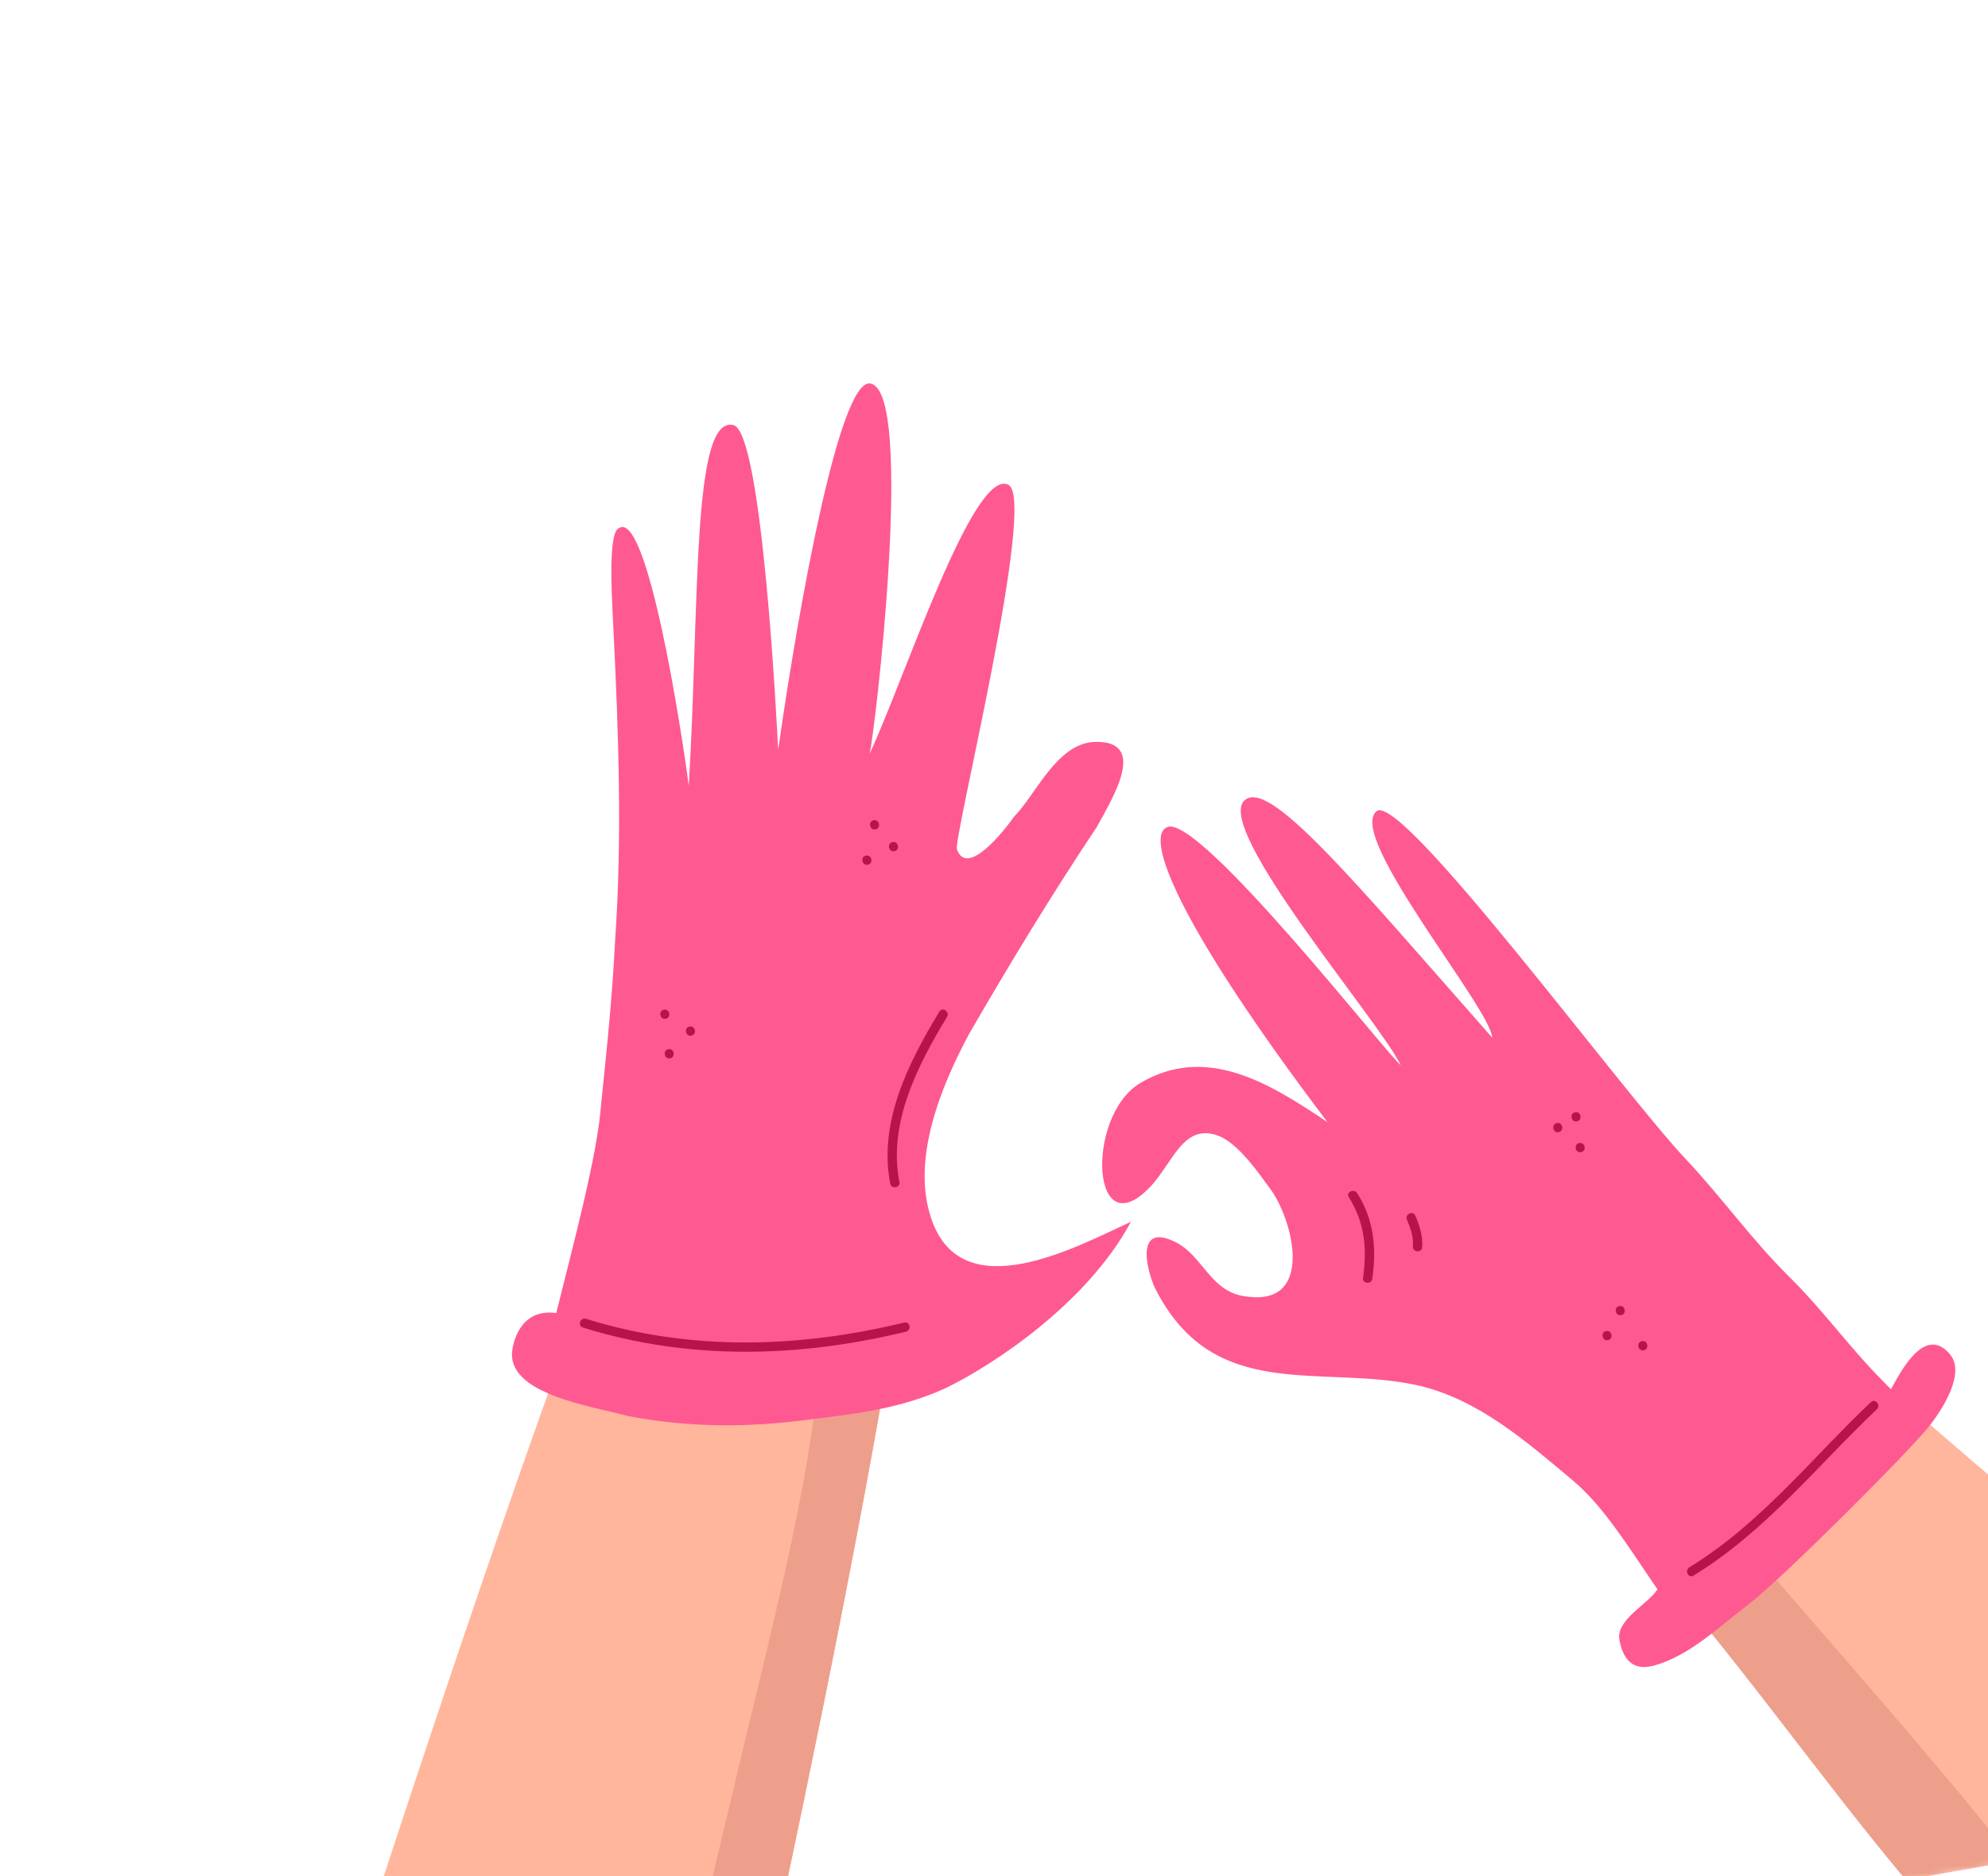 <svg width="284" height="268" viewBox="0 0 284 268" fill="none" xmlns="http://www.w3.org/2000/svg">
<g clip-path="url(#clip0_3067_12114)">
<mask id="mask0_3067_12114" style="mask-type:luminance" maskUnits="userSpaceOnUse" x="0" y="0" width="309" height="309">
<path d="M262.404 0.362L0.605 46.524L46.767 308.324L308.567 262.161L262.404 0.362Z" fill="white"/>
</mask>
<g mask="url(#mask0_3067_12114)">
<path d="M83.517 185.049C75.034 206.34 47.714 288.18 42.475 307.46C41.119 312.018 39.764 310.457 43.645 314.092C45.41 315.94 49.208 317.07 51.96 318.385C55.882 320.212 60.563 322.267 64.71 323.335C73.765 325.697 89.061 328.759 98.342 330.362C106.061 301.86 130.954 184.084 129.984 168.937" fill="#FFB69C"/>
</g>
<mask id="mask1_3067_12114" style="mask-type:luminance" maskUnits="userSpaceOnUse" x="0" y="0" width="309" height="309">
<path d="M262.404 0.362L0.605 46.524L46.767 308.324L308.567 262.161L262.404 0.362Z" fill="white"/>
</mask>
<g mask="url(#mask1_3067_12114)">
<path d="M121.02 172.045C120.464 176.687 119.561 181.291 118.689 185.891C117.262 193.412 116.621 201.012 115.322 208.548C112.732 223.583 108.817 238.458 105.318 253.303C99.413 278.356 93.163 303.336 85.959 328.047C90.502 328.949 94.848 329.759 98.341 330.362C106.059 301.861 130.952 184.084 129.983 168.937L121.02 172.045Z" fill="#ED9F8C"/>
</g>
<mask id="mask2_3067_12114" style="mask-type:luminance" maskUnits="userSpaceOnUse" x="0" y="0" width="309" height="309">
<path d="M262.404 0.362L0.605 46.524L46.767 308.324L308.567 262.161L262.404 0.362Z" fill="white"/>
</mask>
<g mask="url(#mask2_3067_12114)">
<path d="M239.18 226.886C252.129 242.149 263.738 258.998 276.903 273.953C279.644 277.249 280.398 278.465 284.679 278.25C287.605 278.004 313.091 278.639 321.905 244.423C305.23 228.283 292.726 218.255 272.016 200.311" fill="#FFB69C"/>
</g>
<mask id="mask3_3067_12114" style="mask-type:luminance" maskUnits="userSpaceOnUse" x="0" y="0" width="309" height="309">
<path d="M262.404 0.362L0.605 46.524L46.767 308.324L308.567 262.161L262.404 0.362Z" fill="white"/>
</mask>
<g mask="url(#mask3_3067_12114)">
<path d="M291.484 271.146C286.914 264.494 281.777 258.327 276.58 252.162C267.299 241.154 257.763 230.363 248.391 219.433L239.181 226.886C252.129 242.149 263.738 258.998 276.903 273.953C279.644 277.249 280.398 278.465 284.679 278.25C285.755 278.16 289.884 278.186 295.111 276.557C293.916 274.744 292.713 272.936 291.484 271.146Z" fill="#ED9F8C"/>
</g>
<mask id="mask4_3067_12114" style="mask-type:luminance" maskUnits="userSpaceOnUse" x="0" y="0" width="309" height="309">
<path d="M262.404 0.362L0.605 46.524L46.767 308.324L308.567 262.161L262.404 0.362Z" fill="white"/>
</mask>
<g mask="url(#mask4_3067_12114)">
<path d="M224.569 211.376C217.917 205.801 211.219 199.963 202.765 197.945C188.706 194.755 173.29 200.713 164.915 183.833C163.529 180.569 162.514 174.809 167.826 177.381C171.953 179.353 172.922 184.851 178.389 185.237C187.49 186.331 184.935 174.904 181.656 170.084C179.885 167.697 176.96 163.354 174.065 162.244C169.153 160.411 167.674 165.801 164.516 169.327C155.907 178.673 154.985 159.67 162.763 154.789C172.281 149.062 181.381 154.746 189.65 160.306C168.541 132.446 163.26 119.34 166.826 118.126C171.552 116.517 198.572 151.151 200.109 152.159C197.154 145.984 173.469 118.459 177.768 114.353C181.233 111.042 193.258 125.658 213.178 148.234C212.967 144.048 192.248 119.337 196.663 115.879C200.22 113.093 231.61 155.808 240.778 165.524C245.943 170.997 250.21 177.062 255.633 182.414C259.359 186.09 262.545 190.214 265.994 194.091C267.339 195.602 268.709 197.021 270.137 198.456C271.298 196.403 274.882 189.008 278.587 193.484C280.806 196.165 277.506 201.322 275.589 203.73C272.488 207.624 254.488 225.588 249.848 229.128C245.639 232.339 241.318 236.566 236.269 237.927C233.763 238.604 231.975 237.645 231.349 234.266C230.812 231.372 235.425 229.17 236.779 227.04C232.036 220.047 228.917 215.021 224.569 211.376Z" fill="#FF5991"/>
</g>
<mask id="mask5_3067_12114" style="mask-type:luminance" maskUnits="userSpaceOnUse" x="0" y="0" width="309" height="309">
<path d="M262.404 0.362L0.605 46.524L46.767 308.324L308.567 262.161L262.404 0.362Z" fill="white"/>
</mask>
<g mask="url(#mask5_3067_12114)">
<path d="M79.463 187.565C81.989 177.4 85.368 164.927 85.882 157.638C86.684 149.938 87.486 142.239 87.877 134.251C88.906 119.673 88.353 104.294 87.637 90.024C87.555 87.518 86.694 76.513 88.316 75.507C92.424 72.263 97.388 104.501 98.393 112.241C99.957 86.411 98.776 59.233 104.786 60.725C108.928 61.754 111.022 104.256 111.165 107.11C114.228 85.695 119.96 54.359 124.252 54.774C130.843 55.411 124.902 105.408 124.224 107.687C129.195 97.093 139.106 66.552 144.085 69.273C148.141 71.489 136.111 119.987 136.706 121.322C138.143 125.388 143.441 118.695 144.879 116.642C147.939 113.583 150.959 106.212 156.318 105.987C164.181 105.68 158.842 114.18 156.665 118.163C150.401 127.545 144.26 137.626 138.469 147.646C134.402 155.201 130.13 165.673 133.065 174.153C137.498 187.048 153.905 178.036 161.564 174.526C155.372 186.056 142.117 194.871 135.156 198.258C128.831 201.173 122.486 201.932 115.793 202.752C107.004 203.942 98.73 203.962 89.798 202.297C84.132 200.777 72.269 199.091 73.19 192.81C73.335 191.818 74.299 186.856 79.463 187.565Z" fill="#FF5991"/>
</g>
<mask id="mask6_3067_12114" style="mask-type:luminance" maskUnits="userSpaceOnUse" x="0" y="0" width="309" height="309">
<path d="M262.404 0.362L0.605 46.524L46.767 308.324L308.567 262.161L262.404 0.362Z" fill="white"/>
</mask>
<g mask="url(#mask6_3067_12114)">
<path d="M83.264 189.635C98.384 194.35 114.133 193.944 129.419 190.227C130.248 190.026 130.022 188.716 129.188 188.918C114.132 192.578 98.624 193.035 83.725 188.389C82.909 188.134 82.446 189.38 83.264 189.635Z" fill="#B9134B"/>
</g>
<mask id="mask7_3067_12114" style="mask-type:luminance" maskUnits="userSpaceOnUse" x="0" y="0" width="309" height="309">
<path d="M262.404 0.362L0.605 46.524L46.767 308.324L308.567 262.161L262.404 0.362Z" fill="white"/>
</mask>
<g mask="url(#mask7_3067_12114)">
<path d="M241.918 225.074C252.181 218.81 259.504 209.481 268.122 201.31C268.741 200.723 267.886 199.704 267.262 200.296C258.74 208.376 251.495 217.679 241.348 223.873C240.625 224.315 241.186 225.521 241.918 225.074Z" fill="#B9134B"/>
</g>
<mask id="mask8_3067_12114" style="mask-type:luminance" maskUnits="userSpaceOnUse" x="0" y="0" width="309" height="309">
<path d="M262.404 0.362L0.605 46.524L46.767 308.324L308.567 262.161L262.404 0.362Z" fill="white"/>
</mask>
<g mask="url(#mask8_3067_12114)">
<path d="M128.483 168.843C126.851 160.441 131.059 152.244 135.286 145.266C135.728 144.536 134.642 143.769 134.197 144.503C129.78 151.795 125.471 160.306 127.174 169.074C127.338 169.914 128.647 169.685 128.483 168.843Z" fill="#B9134B"/>
</g>
<mask id="mask9_3067_12114" style="mask-type:luminance" maskUnits="userSpaceOnUse" x="0" y="0" width="309" height="309">
<path d="M262.404 0.362L0.605 46.524L46.767 308.324L308.567 262.161L262.404 0.362Z" fill="white"/>
</mask>
<g mask="url(#mask9_3067_12114)">
<path d="M95.722 151.18C96.566 151.031 96.335 149.722 95.491 149.871C94.647 150.02 94.878 151.329 95.722 151.18Z" fill="#B9134B"/>
</g>
<mask id="mask10_3067_12114" style="mask-type:luminance" maskUnits="userSpaceOnUse" x="0" y="0" width="309" height="309">
<path d="M262.404 0.362L0.605 46.524L46.767 308.324L308.567 262.161L262.404 0.362Z" fill="white"/>
</mask>
<g mask="url(#mask10_3067_12114)">
<path d="M95.086 145.534C95.93 145.385 95.699 144.076 94.855 144.225C94.011 144.373 94.242 145.682 95.086 145.534Z" fill="#B9134B"/>
</g>
<mask id="mask11_3067_12114" style="mask-type:luminance" maskUnits="userSpaceOnUse" x="0" y="0" width="309" height="309">
<path d="M262.404 0.362L0.605 46.524L46.767 308.324L308.567 262.161L262.404 0.362Z" fill="white"/>
</mask>
<g mask="url(#mask11_3067_12114)">
<path d="M98.751 147.946C99.595 147.798 99.364 146.489 98.52 146.637C97.676 146.786 97.906 148.095 98.751 147.946Z" fill="#B9134B"/>
</g>
<mask id="mask12_3067_12114" style="mask-type:luminance" maskUnits="userSpaceOnUse" x="0" y="0" width="309" height="309">
<path d="M262.404 0.362L0.605 46.524L46.767 308.324L308.567 262.161L262.404 0.362Z" fill="white"/>
</mask>
<g mask="url(#mask12_3067_12114)">
<path d="M123.958 123.526C124.802 123.378 124.571 122.069 123.727 122.217C122.883 122.366 123.114 123.675 123.958 123.526Z" fill="#B9134B"/>
</g>
<mask id="mask13_3067_12114" style="mask-type:luminance" maskUnits="userSpaceOnUse" x="0" y="0" width="309" height="309">
<path d="M262.404 0.362L0.605 46.524L46.767 308.324L308.567 262.161L262.404 0.362Z" fill="white"/>
</mask>
<g mask="url(#mask13_3067_12114)">
<path d="M125.047 118.475C125.891 118.327 125.66 117.018 124.816 117.166C123.972 117.315 124.203 118.624 125.047 118.475Z" fill="#B9134B"/>
</g>
<mask id="mask14_3067_12114" style="mask-type:luminance" maskUnits="userSpaceOnUse" x="0" y="0" width="309" height="309">
<path d="M262.404 0.362L0.605 46.524L46.767 308.324L308.567 262.161L262.404 0.362Z" fill="white"/>
</mask>
<g mask="url(#mask14_3067_12114)">
<path d="M127.756 121.597C128.6 121.448 128.37 120.139 127.526 120.288C126.682 120.436 126.912 121.745 127.756 121.597Z" fill="#B9134B"/>
</g>
<mask id="mask15_3067_12114" style="mask-type:luminance" maskUnits="userSpaceOnUse" x="0" y="0" width="309" height="309">
<path d="M262.404 0.362L0.605 46.524L46.767 308.324L308.567 262.161L262.404 0.362Z" fill="white"/>
</mask>
<g mask="url(#mask15_3067_12114)">
<path d="M192.687 171.018C194.966 174.591 195.312 178.417 194.719 182.539C194.596 183.39 195.92 183.508 196.042 182.664C196.666 178.33 196.282 174.201 193.888 170.448C193.434 169.736 192.226 170.296 192.687 171.018Z" fill="#B9134B"/>
</g>
<mask id="mask16_3067_12114" style="mask-type:luminance" maskUnits="userSpaceOnUse" x="0" y="0" width="309" height="309">
<path d="M262.404 0.362L0.605 46.524L46.767 308.324L308.567 262.161L262.404 0.362Z" fill="white"/>
</mask>
<g mask="url(#mask16_3067_12114)">
<path d="M200.993 174.232C201.515 175.435 201.942 176.714 201.845 178.042C201.782 178.897 203.106 179.022 203.168 178.167C203.283 176.599 202.812 175.085 202.194 173.662C201.853 172.876 200.652 173.446 200.993 174.232Z" fill="#B9134B"/>
</g>
<mask id="mask17_3067_12114" style="mask-type:luminance" maskUnits="userSpaceOnUse" x="0" y="0" width="309" height="309">
<path d="M262.404 0.362L0.605 46.524L46.767 308.324L308.567 262.161L262.404 0.362Z" fill="white"/>
</mask>
<g mask="url(#mask17_3067_12114)">
<path d="M222.654 161.731C223.498 161.582 223.268 160.273 222.424 160.422C221.58 160.57 221.81 161.879 222.654 161.731Z" fill="#B9134B"/>
</g>
<mask id="mask18_3067_12114" style="mask-type:luminance" maskUnits="userSpaceOnUse" x="0" y="0" width="309" height="309">
<path d="M262.404 0.362L0.605 46.524L46.767 308.324L308.567 262.161L262.404 0.362Z" fill="white"/>
</mask>
<g mask="url(#mask18_3067_12114)">
<path d="M225.261 160.191C226.105 160.042 225.874 158.733 225.03 158.882C224.186 159.031 224.417 160.34 225.261 160.191Z" fill="#B9134B"/>
</g>
<mask id="mask19_3067_12114" style="mask-type:luminance" maskUnits="userSpaceOnUse" x="0" y="0" width="309" height="309">
<path d="M262.404 0.362L0.605 46.524L46.767 308.324L308.567 262.161L262.404 0.362Z" fill="white"/>
</mask>
<g mask="url(#mask19_3067_12114)">
<path d="M225.857 164.586C226.701 164.437 226.47 163.128 225.626 163.277C224.782 163.426 225.012 164.735 225.857 164.586Z" fill="#B9134B"/>
</g>
<mask id="mask20_3067_12114" style="mask-type:luminance" maskUnits="userSpaceOnUse" x="0" y="0" width="309" height="309">
<path d="M262.404 0.362L0.605 46.524L46.767 308.324L308.567 262.161L262.404 0.362Z" fill="white"/>
</mask>
<g mask="url(#mask20_3067_12114)">
<path d="M229.692 191.442C230.536 191.294 230.305 189.985 229.461 190.133C228.617 190.282 228.848 191.591 229.692 191.442Z" fill="#B9134B"/>
</g>
<mask id="mask21_3067_12114" style="mask-type:luminance" maskUnits="userSpaceOnUse" x="0" y="0" width="309" height="309">
<path d="M262.404 0.362L0.605 46.524L46.767 308.324L308.567 262.161L262.404 0.362Z" fill="white"/>
</mask>
<g mask="url(#mask21_3067_12114)">
<path d="M231.582 187.87C232.426 187.722 232.195 186.413 231.351 186.561C230.507 186.71 230.738 188.019 231.582 187.87Z" fill="#B9134B"/>
</g>
<mask id="mask22_3067_12114" style="mask-type:luminance" maskUnits="userSpaceOnUse" x="0" y="0" width="309" height="309">
<path d="M262.404 0.362L0.605 46.524L46.767 308.324L308.567 262.161L262.404 0.362Z" fill="white"/>
</mask>
<g mask="url(#mask22_3067_12114)">
<path d="M234.804 192.881C235.648 192.732 235.418 191.423 234.573 191.572C233.729 191.721 233.96 193.03 234.804 192.881Z" fill="#B9134B"/>
</g>
</g>
<defs>
<clipPath id="clip0_3067_12114">
<rect width="265.838" height="265.838" fill="white" transform="translate(0.605 46.524) rotate(-10)"/>
</clipPath>
</defs>
</svg>
